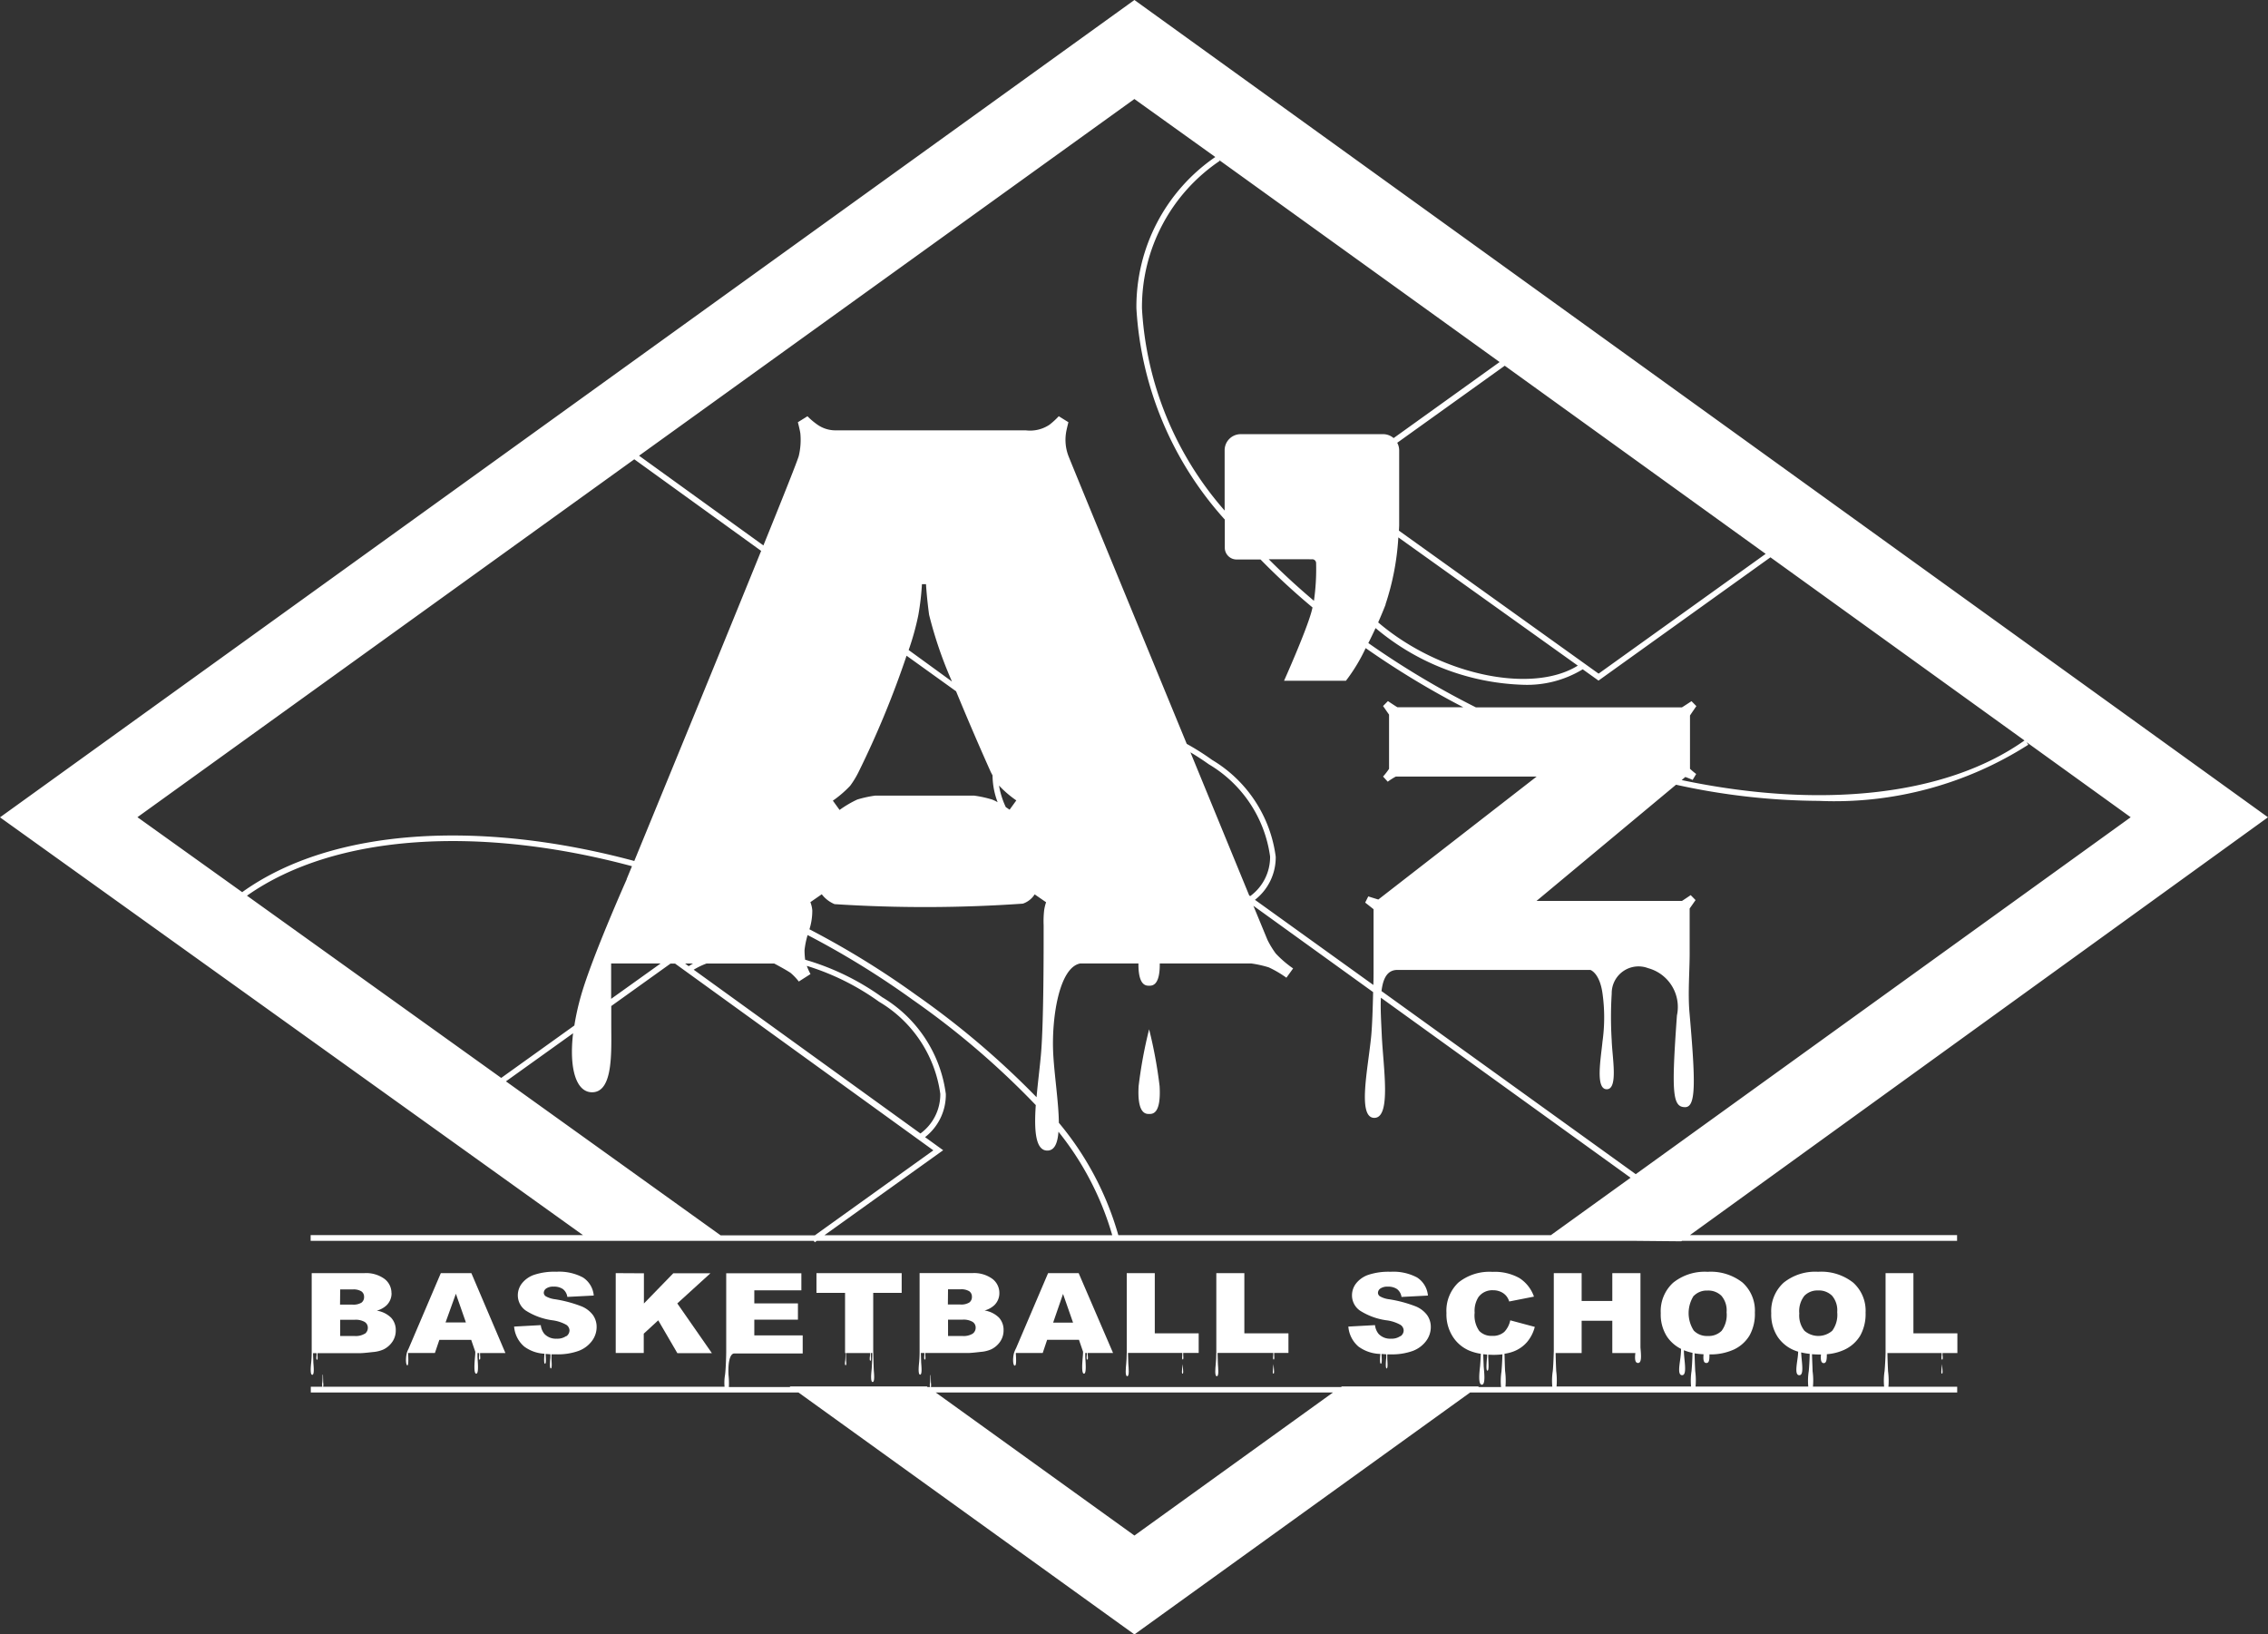 <svg xmlns="http://www.w3.org/2000/svg" width="73.301" height="52.819"><rect width="100%" height="100%" fill="#333333" stroke="none"/><defs><clipPath id="a"><path data-name="長方形 653" fill="none" d="M0 0h73.301v52.819H0z"/></clipPath></defs><g data-name="グループ 226" clip-path="url(#a)" fill="#fff"><path data-name="パス 1300" d="M73.3 26.412 36.664 0 0 26.414l18.84 13.5h-8.8v.186H26.3l.034.047.066-.047h26.339l1.6.015.022-.015h8.891v-.186H54.62Zm-39.078 9.873c-.006-.646-.143-1.521-.181-2.212-.063-1.143.183-2.812.874-2.937h1.879c-.007.73.253.719.345.719s.353.011.344-.719h2.955a3.6 3.6 0 0 1 .567.126 3.436 3.436 0 0 1 .571.335l.217-.3a3.5 3.5 0 0 1-.56-.481 2.921 2.921 0 0 1-.27-.444l-.454-1.1 3.87 2.79c-.012.546-.03 1.066-.061 1.408-.1 1.046-.458 2.656.1 2.656s.285-1.658.24-2.683c-.018-.416-.046-.841-.028-1.2l8.07 5.818-2.577 1.856H36.144a9.845 9.845 0 0 0-1.922-3.632m-7.969-6.865a.926.926 0 0 0-.062-.265l.368-.255a1.008 1.008 0 0 0 .414.319 45.306 45.306 0 0 0 6.086-.016.726.726 0 0 0 .381-.3l.369.255a1.447 1.447 0 0 0-.063.265 3.179 3.179 0 0 0-.016.479c0 .664.006 3.159-.089 4.2-.037.41-.1.9-.14 1.357a27.25 27.25 0 0 0-3.885-3.3 27.835 27.835 0 0 0-3.455-2.127 2 2 0 0 0 .092-.616m6.034-4.03a3.5 3.5 0 0 0 .56.481l-.217.3-.124-.085a2.663 2.663 0 0 1-.219-.7m8.087 3.556-1.9-4.626c.2.12.4.249.595.388a4.109 4.109 0 0 1 1.98 2.979 1.564 1.564 0 0 1-.642 1.28ZM30.9 22.34a94.4 94.4 0 0 0 1.121 2.608s.023.045.058.11v.017a2.48 2.48 0 0 0 .164.85 1.294 1.294 0 0 0-.179-.086 3.656 3.656 0 0 0-.573-.126h-3.212a3.656 3.656 0 0 0-.573.126 3.463 3.463 0 0 0-.571.336l-.217-.3a3.531 3.531 0 0 0 .56-.482 2.931 2.931 0 0 0 .27-.443 30.331 30.331 0 0 0 1.552-3.759Zm-1.533-1.333a8.466 8.466 0 0 0 .313-1.128 8.582 8.582 0 0 0 .117-1h.131s.022.41.1.988a13.264 13.264 0 0 0 .74 2.158Zm23.5 16.939-8.217-5.917c.049-.407.185-.684.515-.684H51.4s.3.094.392.757a5.605 5.605 0 0 1 0 1.558c-.052.544-.237 1.541.138 1.541s.177-1.029.16-1.578a12.049 12.049 0 0 1 0-1.51.867.867 0 0 1 1.176-.825 1.3 1.3 0 0 1 .932 1.529c-.179 2.495-.147 2.963.263 2.963.357 0 .341-.787.142-3.065-.057-.659.015-1.435.006-2.033v-1.321l.191-.273-.157-.16s-.273.184-.284.188h-4.7l4.51-3.756a21.9 21.9 0 0 0 4.616.522 11.646 11.646 0 0 0 6.77-1.815l-.059-.083 3.367 2.427Zm1.753-13.1v-1.721c.006-.016.206-.305.206-.305l-.157-.16s-.29.191-.31.2H47.7a27.7 27.7 0 0 1-3.476-2.078c.077-.152.156-.314.234-.484.134.113.274.224.422.332a7.749 7.749 0 0 0 4.349 1.5 3.462 3.462 0 0 0 1.924-.5l.456.326.054.039 5.557-3.984 8.211 5.919c-2.6 1.841-6.712 2.2-11.079 1.28l.116-.1a2.513 2.513 0 0 1 .237.095l.115-.192a2.557 2.557 0 0 1-.206-.173m-9.836-5.305a8.366 8.366 0 0 0 .416-2.168l5.8 4.144c-1.365.852-4.016.4-6-1.041q-.239-.174-.452-.356c.082-.187.164-.381.241-.579m.43-2.386c.006-.108.008-.173.008-.18v-2.412a.519.519 0 0 0-.063-.248l3.475-2.49 8.433 6.08-5.4 3.871Zm-.172-2.991a.515.515 0 0 0-.339-.127H40.1a.519.519 0 0 0-.52.519v1.95a10.8 10.8 0 0 1-2.672-6.534A5.7 5.7 0 0 1 39.42 5.2l-.02-.029 9.067 6.529Zm-2.628 3.916a.123.123 0 0 1 .123.119 7.25 7.25 0 0 1-.07 1.223q-.779-.657-1.46-1.342Zm-3.135-13a5.869 5.869 0 0 0-2.55 4.886 11.134 11.134 0 0 0 2.857 6.831v.91a.381.381 0 0 0 .381.38h.774a22.52 22.52 0 0 0 1.68 1.55 2.6 2.6 0 0 1-.036.146C42.2 20.439 41.5 22 41.5 22h2a5.644 5.644 0 0 0 .638-1.055 27.737 27.737 0 0 0 3.157 1.912h-2.128c-.02-.006-.31-.2-.31-.2l-.157.16.194.278v1.751a2.291 2.291 0 0 1-.194.25l.151.166a2.206 2.206 0 0 1 .26-.165h4.552l-5.115 3.972c-.011 0-.326-.1-.326-.1l-.1.2s.265.208.271.215v1.935c0 .168 0 .34-.007.512L40.56 29.08a1.74 1.74 0 0 0 .671-1.393 4.286 4.286 0 0 0-2.057-3.129 7.992 7.992 0 0 0-.819-.518c-1.786-4.341-3.746-9.1-3.829-9.319a1.47 1.47 0 0 1-.075-.715c.012-.1.08-.361.08-.361l-.312-.194a2.538 2.538 0 0 1-.3.275 1.129 1.129 0 0 1-.769.181h-6.117a1.015 1.015 0 0 1-.618-.186 2.312 2.312 0 0 1-.318-.269l-.31.193s.067.256.08.361a2.222 2.222 0 0 1-.052.733c-.053.181-.5 1.306-1.142 2.888l-4.019-2.9L36.663 3.2ZM20.5 14.843l4.1 2.96c-1.158 2.859-2.9 7.097-4.1 10.021-4.951-1.331-9.753-1.085-12.669 1.005l.008.011-3.397-2.431Zm1.92 16.495a2.418 2.418 0 0 1 .415-.2h2.192-.005s.342.179.526.3a1.817 1.817 0 0 1 .269.282l.378-.241a1.9 1.9 0 0 1-.119-.265 8.044 8.044 0 0 1 2.334 1.159 4.106 4.106 0 0 1 1.98 2.978 1.564 1.564 0 0 1-.642 1.28Zm-.278-.2h.258a2.206 2.206 0 0 0-.141.086Zm-1.886-2.724s-1.12 2.51-1.477 3.759a8.154 8.154 0 0 0-.216.968l-2.364 1.694-8.217-5.889c2.876-2.026 7.581-2.258 12.443-.953l-.173.419m1.1 2.724-1.6 1.144v-1.144Zm-5 3.81 2.17-1.554c-.132 1.128.092 1.907.614 1.907.694 0 .62-1.337.62-2.187v-.6l1.914-1.371h.149l8.347 6.035-3.83 2.746H23.29Zm14.131 2.226-.585-.423a1.737 1.737 0 0 0 .671-1.393 4.286 4.286 0 0 0-2.057-3.129 8.162 8.162 0 0 0-2.49-1.212 2.639 2.639 0 0 1-.02-.306 2.661 2.661 0 0 1 .1-.491 27.57 27.57 0 0 1 3.4 2.095 26.47 26.47 0 0 1 3.974 3.4c-.055.8-.017 1.47.373 1.47.235 0 .333-.242.36-.609a9.576 9.576 0 0 1 1.738 3.344h-9.3Z"/><path data-name="パス 1301" d="M37.139 36c.106 0 .392.013.339-.9a14.711 14.711 0 0 0-.339-1.836A14.673 14.673 0 0 0 36.8 35.1c-.053.908.24.9.339.9"/><path data-name="パス 1302" d="M61.021 44.308a17.632 17.632 0 0 1-.02-.582h1.753v.064c-.007.05-.017.149.014.149s.019-.1.014-.15v-.063h.48v-.636h-1.421v-1.946h-.9v2.576a9.678 9.678 0 0 1-.032.591 2.01 2.01 0 0 0-.015.5h-2.3a2.179 2.179 0 0 0-.012-.5c0-.063-.012-.313-.019-.547.076.006.156.009.239.009h.051c-.015.161 0 .279.09.279s.1-.125.1-.288a1.64 1.64 0 0 0 .579-.15 1.168 1.168 0 0 0 .5-.451 1.435 1.435 0 0 0 .173-.742 1.22 1.22 0 0 0-.4-.97 1.665 1.665 0 0 0-1.135-.351 1.629 1.629 0 0 0-1.114.353 1.242 1.242 0 0 0-.4.984 1.322 1.322 0 0 0 .2.754 1.192 1.192 0 0 0 .527.44 1.411 1.411 0 0 0 .143.051 1.911 1.911 0 0 1-.017.2c-.039.284-.089.561.055.561s.091-.335.066-.624c0-.032-.006-.07-.007-.113a2.01 2.01 0 0 0 .276.046 8.642 8.642 0 0 1-.03.557 1.964 1.964 0 0 0-.016.5H54.8a2.3 2.3 0 0 0-.011-.5 19.057 19.057 0 0 1-.021-.573 2.511 2.511 0 0 0 .29.03c-.014.163-.005.282.091.282s.1-.12.1-.278a1.82 1.82 0 0 0 .795-.16 1.168 1.168 0 0 0 .5-.451 1.425 1.425 0 0 0 .173-.742 1.22 1.22 0 0 0-.4-.97 1.665 1.665 0 0 0-1.128-.346 1.629 1.629 0 0 0-1.114.353 1.242 1.242 0 0 0-.4.984 1.315 1.315 0 0 0 .2.754 1.186 1.186 0 0 0 .456.4c0 .1-.01.207-.02.289-.039.284-.089.561.055.561s.091-.335.065-.624a2.255 2.255 0 0 1-.008-.182 1.6 1.6 0 0 0 .278.083 8.962 8.962 0 0 1-.031.589 2.01 2.01 0 0 0-.015.5h-4.348a2.359 2.359 0 0 0-.011-.5 22.439 22.439 0 0 1-.019-.582h.841v-1.044h.991v1.044h.745c-.021.182-.015.321.087.321.123 0 .1-.244.078-.5v-2.403h-.91v.9h-.991v-.9h-.9v2.518c-.007.23-.018.511-.033.649a2.01 2.01 0 0 0-.015.5h-1.513a2.428 2.428 0 0 0-.012-.5c-.006-.064-.013-.324-.02-.562a1.339 1.339 0 0 0 .3-.077 1.083 1.083 0 0 0 .428-.3 1.229 1.229 0 0 0 .251-.491l-.793-.212a.759.759 0 0 1-.193.374.553.553 0 0 1-.394.128.54.54 0 0 1-.415-.159.867.867 0 0 1-.149-.588.831.831 0 0 1 .125-.509.555.555 0 0 1 .472-.218.586.586 0 0 1 .245.05.49.49 0 0 1 .186.141.53.53 0 0 1 .089.172l.8-.157a1.166 1.166 0 0 0-.471-.6 1.632 1.632 0 0 0-.87-.2 1.6 1.6 0 0 0-1.1.344 1.253 1.253 0 0 0-.387.985 1.327 1.327 0 0 0 .22.788 1.185 1.185 0 0 0 .523.43 1.6 1.6 0 0 0 .367.1 7.701 7.701 0 0 1-.023.4c-.023.2-.068.6.057.6s.075-.4.059-.6c0-.048-.01-.208-.014-.386.039.005.081.008.125.011 0 .044 0 .085-.006.12-.014.2-.032.4.018.4s.033-.237.025-.441v-.074c.056 0 .114.005.176.005a2.456 2.456 0 0 0 .282-.017 9.395 9.395 0 0 1-.031.558 2.008 2.008 0 0 0-.014.5h-.742l.029-.021h-4.432l-.028.021H30.087a.416.416 0 0 0 0-.137l-.008-.249h-.011s0 .187-.01.25a.344.344 0 0 0 0 .136h-.075l-.029-.021H25.52l.028.021h-1.991a2.452 2.452 0 0 0-.012-.393c-.025-.6.116-.684.172-.692h2.226v-.585h-1.564v-.509h1.41v-.526h-1.41V41.7H25.9v-.552h-2.429v2.532c0 .163-.015.58-.037.745a1.5 1.5 0 0 0-.017.39H10.445a.416.416 0 0 0 0-.137l-.007-.249h-.012s0 .187-.01.25a.386.386 0 0 0 0 .136h-.371V45h15.76l10.859 7.82L47.516 45h15.74v-.185h-2.223a2.3 2.3 0 0 0-.012-.5m-2.869-1.875a.8.8 0 0 1 .166-.565.586.586 0 0 1 .439-.171.607.607 0 0 1 .454.169.727.727 0 0 1 .167.532.869.869 0 0 1-.16.6.685.685 0 0 1-.9 0 .791.791 0 0 1-.165-.562m-3.409-.565a.582.582 0 0 1 .438-.171.607.607 0 0 1 .454.169.727.727 0 0 1 .167.532.869.869 0 0 1-.16.6.6.6 0 0 1-.453.167.589.589 0 0 1-.448-.175 1.037 1.037 0 0 1 0-1.127m-18.078 7.751L30.241 45h12.842Z"/><path data-name="パス 1303" d="M29.737 44.425c.072 0 .044-.267.034-.4 0-.036-.006-.167-.009-.3h.114v.064c-.005.05-.016.148.015.148s.018-.1.014-.149v-.063h1.384c.067 0 .2-.012.406-.036a1.039 1.039 0 0 0 .344-.084.74.74 0 0 0 .29-.254.637.637 0 0 0 .106-.361.585.585 0 0 0-.149-.409.85.85 0 0 0-.465-.23.744.744 0 0 0 .316-.172.538.538 0 0 0 .162-.393.569.569 0 0 0-.227-.458 1.008 1.008 0 0 0-.651-.185h-1.7v2.582c0 .118-.009.237-.015.3-.014.134-.04.4.034.4m.9-2.758h.4a.485.485 0 0 1 .289.064.21.21 0 0 1 .083.176.219.219 0 0 1-.083.185.5.5 0 0 1-.3.065h-.394Zm0 .981h.46a.58.58 0 0 1 .333.07.217.217 0 0 1 .1.184.234.234 0 0 1-.1.2.558.558 0 0 1-.33.073h-.462Z"/><path data-name="パス 1304" d="M62.749 44.244c-.006.05-.017.149.014.149s.019-.1.015-.15c0-.031-.012-.16-.012-.16l-.017.161"/><path data-name="パス 1305" d="M41.143 44.244c-.006.05-.017.149.014.149s.019-.1.015-.15c0-.031-.012-.16-.012-.16l-.017.161"/><path data-name="パス 1306" d="M13.157 44.133c.054 0 .041-.246.032-.408h.867l.144-.425h1.029l.133.387c0 .068-.006.127-.01.17-.016.182-.047.536.04.536s.051-.362.04-.538v-.129h.055v.064c-.006.051-.017.149.014.149s.019-.1.015-.149v-.064h.819l-1.1-2.581h-.988l-1.039 2.434a1.184 1.184 0 0 0-.061.143v.008c-.043.176-.033.4.028.4m1.559-2.32.324.928H14.4Z"/><path data-name="パス 1307" d="M38.206 44.244c-.006.05-.017.149.014.149s.019-.1.015-.15c0-.031-.012-.16-.012-.16l-.017.161"/><path data-name="パス 1308" d="M12.652 41.787a.569.569 0 0 0-.227-.458 1.008 1.008 0 0 0-.651-.185h-1.7v2.562c0 .125-.009.254-.016.324-.014.134-.04.4.034.4s.044-.267.035-.4c0-.036-.007-.167-.01-.3h.114v.064c-.006.05-.017.148.014.148s.019-.1.015-.149v-.063h1.385c.067 0 .2-.012.406-.036a1.039 1.039 0 0 0 .344-.084.74.74 0 0 0 .29-.254.635.635 0 0 0 .106-.361.585.585 0 0 0-.149-.409.85.85 0 0 0-.465-.23.733.733 0 0 0 .316-.172.538.538 0 0 0 .162-.393m-1.66-.12h.4a.485.485 0 0 1 .289.064.21.21 0 0 1 .083.176.222.222 0 0 1-.083.186.506.506 0 0 1-.3.064h-.394Zm.792 1.431a.558.558 0 0 1-.33.073h-.462v-.523h.46a.58.58 0 0 1 .333.07.217.217 0 0 1 .1.184.234.234 0 0 1-.1.2"/><path data-name="パス 1309" d="M18.292 43.182a.488.488 0 0 1-.3.08.507.507 0 0 1-.4-.157.54.54 0 0 1-.114-.281l-.862.047a.949.949 0 0 0 .326.645 1.193 1.193 0 0 0 .653.232v.024c-.007.1-.023.3.02.3s.025-.2.02-.3v-.018c.05.005.1.009.155.012 0 .063 0 .121-.007.158-.007.1-.023.3.02.3s.025-.2.02-.3v-.156h.162a1.981 1.981 0 0 0 .706-.108.953.953 0 0 0 .436-.318.75.75 0 0 0 .156-.458.66.66 0 0 0-.117-.382.871.871 0 0 0-.374-.286 4.166 4.166 0 0 0-.851-.228.8.8 0 0 1-.3-.095.14.14 0 0 1-.066-.111.174.174 0 0 1 .08-.143.394.394 0 0 1 .238-.059.5.5 0 0 1 .3.079.39.39 0 0 1 .143.253l.854-.044a.773.773 0 0 0-.351-.585 1.629 1.629 0 0 0-.857-.184 2.078 2.078 0 0 0-.721.1.86.86 0 0 0-.394.278.625.625 0 0 0-.131.376.6.6 0 0 0 .256.5 2.127 2.127 0 0 0 .85.313 1.251 1.251 0 0 1 .464.15.226.226 0 0 1 .1.179.23.23 0 0 1-.1.186"/><path data-name="パス 1310" d="M19.9 41.144v2.581h.906V43.1l.468-.431.618 1.061h1.116l-1.118-1.607 1.07-.974h-1.2l-.949.976v-.976Z"/><path data-name="パス 1311" d="M29.142 41.782v-.637h-2.754v.637h.924v1.944h.015c0 .022 0 .186-.01.245s-.017.149.015.149.018-.1.014-.149l-.007-.245h.783c0 .038 0 .075-.006.1-.006.05-.017.148.014.148s.019-.1.015-.149v-.1h.047c0 .158-.01.427-.022.542-.013.134-.039.395.034.395s.045-.267.035-.4a33.894 33.894 0 0 1-.017-.637v-1.843Z"/><path data-name="パス 1312" d="M34.862 41.144h-.988l-1.034 2.423a.974.974 0 0 0-.07.166c-.044.176-.033.4.028.4s.041-.246.032-.408h.87l.143-.426h1.029l.132.385c0 .069-.006.129-.01.172-.015.182-.046.537.04.537s.052-.363.041-.539v-.129h.056c0 .026 0 .049-.005.064-.005.051-.016.149.015.149s.018-.1.014-.149v-.064h.819Zm-.825 1.6.32-.928.324.928Z"/><path data-name="パス 1313" d="M36.416 41.144v2.567c0 .138-.01.29-.018.37-.013.133-.04.394.034.394s.044-.266.035-.4c0-.04-.007-.2-.011-.353h1.755v.064c-.005.051-.016.149.015.149s.018-.1.015-.149v-.064h.5v-.632h-1.419v-1.946Z"/><path data-name="パス 1314" d="M39.311 41.144V43.7c0 .141-.01.3-.018.382-.013.133-.04.394.034.394s.044-.266.035-.4c0-.04-.007-.2-.011-.353h1.8v.064c-.006.051-.017.149.014.149s.019-.1.015-.149v-.064h.462v-.633h-1.425v-1.946Z"/><path data-name="パス 1315" d="M45.254 43.182a.488.488 0 0 1-.3.08.507.507 0 0 1-.4-.157.54.54 0 0 1-.114-.281l-.862.047a.949.949 0 0 0 .326.645 1.242 1.242 0 0 0 .707.239v.017c-.008.1-.023.3.019.3s.026-.2.02-.3v-.014c.05 0 .1.007.155.009 0 .063 0 .12-.007.157-.008.1-.023.3.019.3s.026-.2.02-.3v-.155h.108a1.981 1.981 0 0 0 .706-.108.953.953 0 0 0 .436-.318.75.75 0 0 0 .156-.458.66.66 0 0 0-.117-.382.871.871 0 0 0-.374-.286 4.166 4.166 0 0 0-.851-.228.8.8 0 0 1-.3-.095.14.14 0 0 1-.066-.111.174.174 0 0 1 .08-.143.394.394 0 0 1 .238-.059.5.5 0 0 1 .3.079.39.39 0 0 1 .143.253l.854-.044a.773.773 0 0 0-.351-.585 1.629 1.629 0 0 0-.857-.184 2.078 2.078 0 0 0-.721.1.86.86 0 0 0-.394.278.625.625 0 0 0-.131.376.6.6 0 0 0 .256.5 2.127 2.127 0 0 0 .85.313 1.251 1.251 0 0 1 .464.15.226.226 0 0 1 .1.179.23.23 0 0 1-.1.186"/></g></svg>